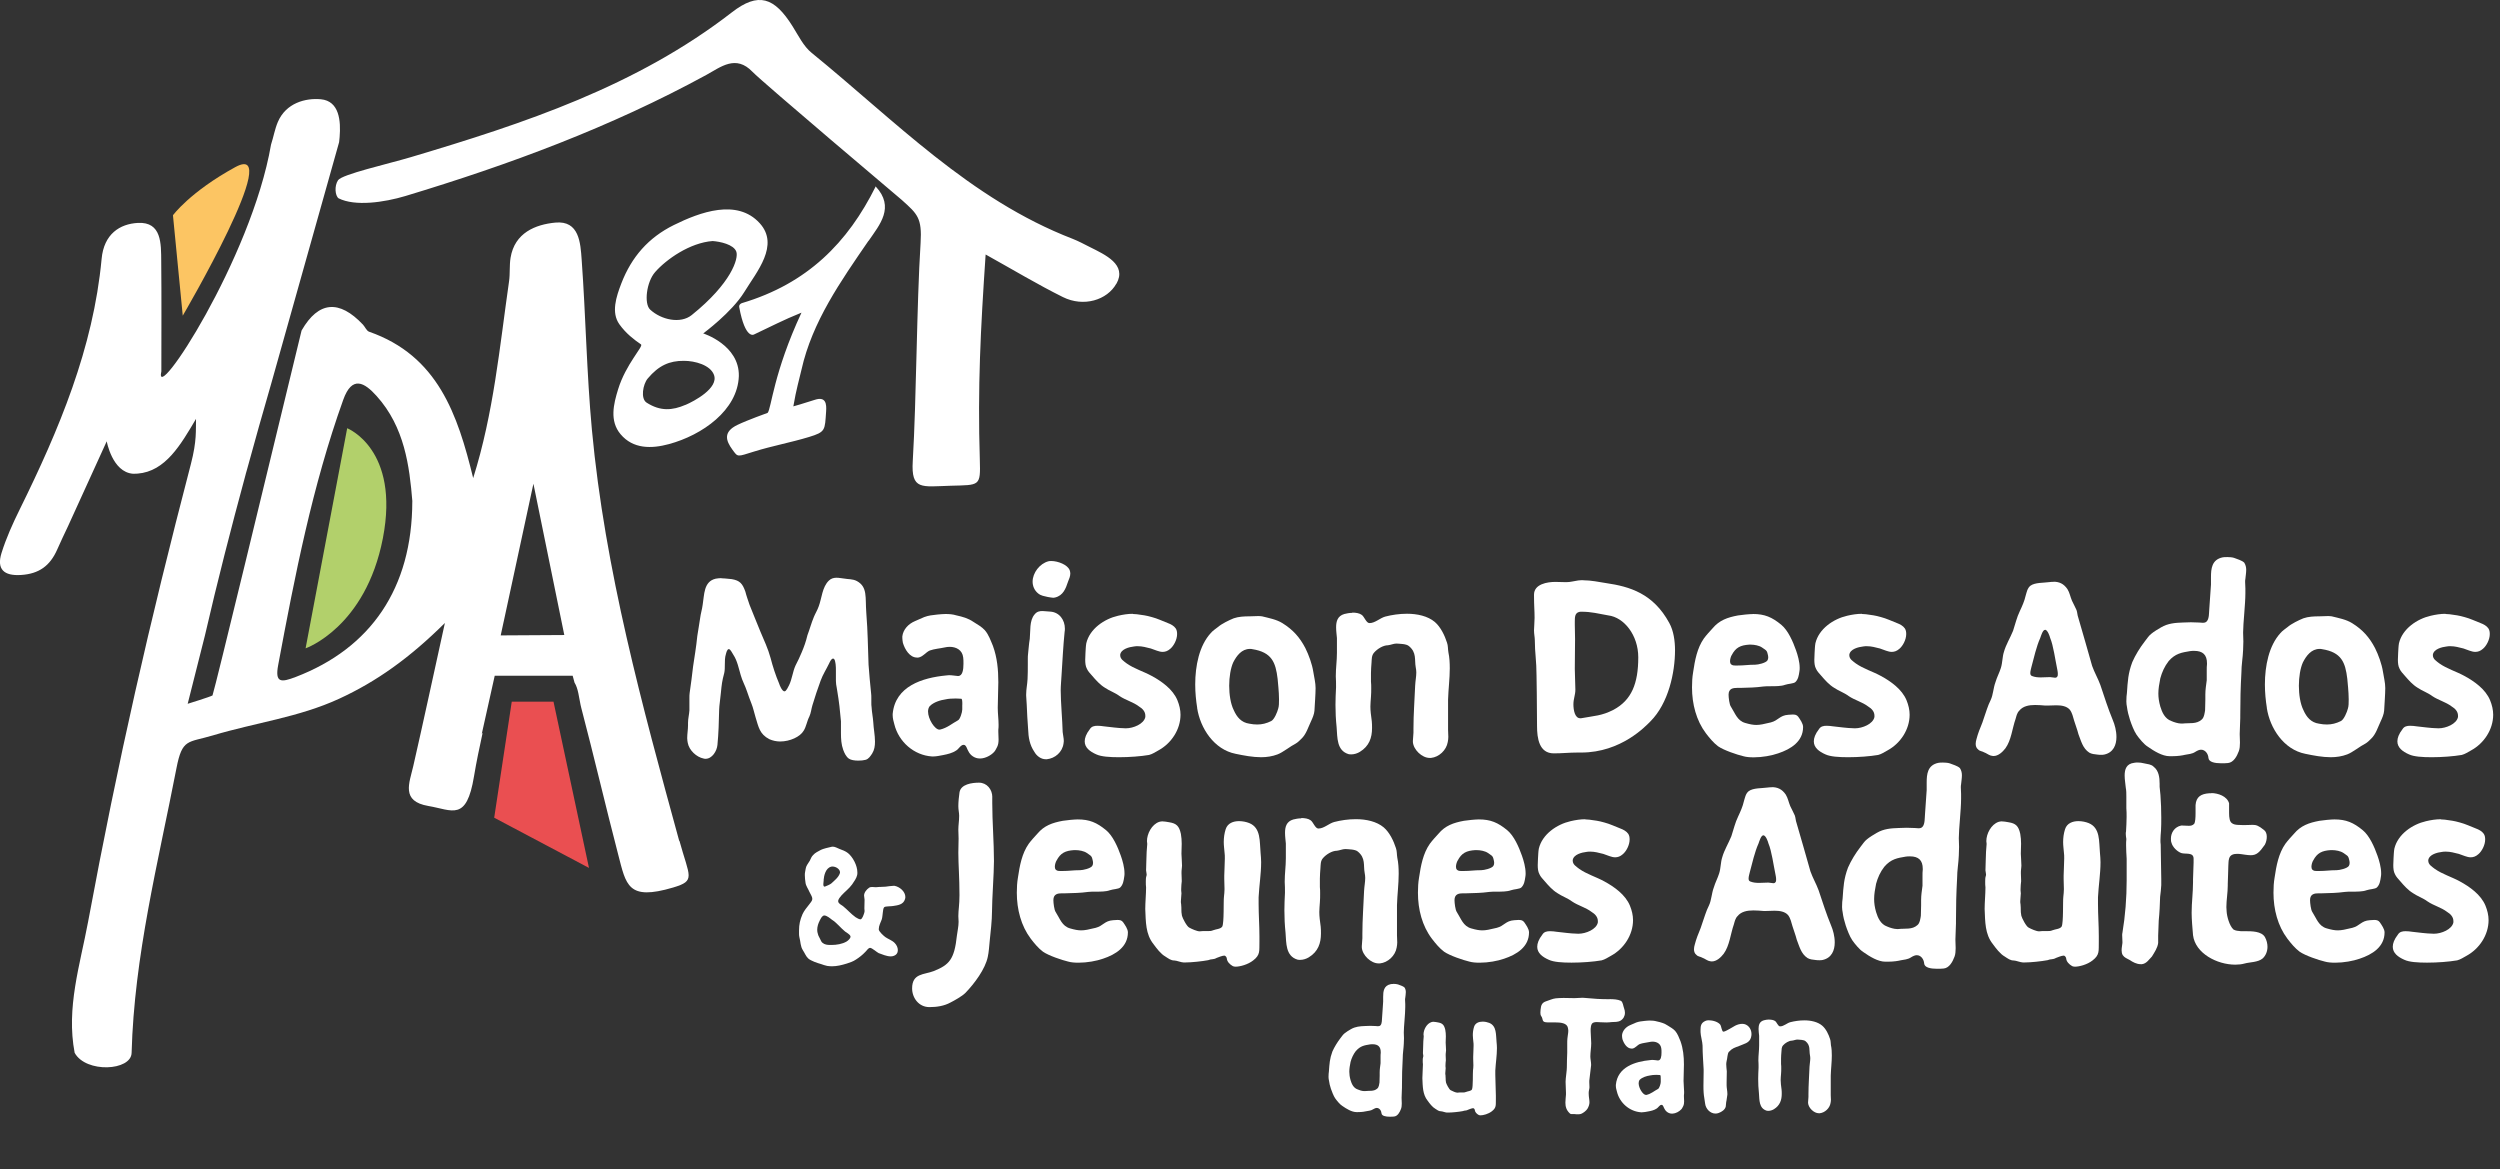 <svg xmlns="http://www.w3.org/2000/svg" id="Calque_2" viewBox="0 0 395.89 185.13"><rect x="0" y="0" width="395.89" height="185.13" fill="#333333" stroke="none"/><defs><style>.cls-1{fill:#fcc563;}.cls-2{fill:#ea4f51;}.cls-3{fill:#fff;}.cls-4{fill:#b2d06b;}</style></defs><g id="affiche"><g id="logo"><path class="cls-3" d="M137.54,38.12c-4.4,6.41-8.92,12.82-10.62,20.42-.36,1.59-.82,3.04-1.29,5.81,0,0,1.78-.5,3.38-1.03,1.8-.6,1.89.69,1.81,1.82-.21,2.99-.05,3.25-2.71,4.06-2.86.87-5.82,1.41-8.68,2.3-2.74.85-2.55.93-3.44-.28-1.06-1.45-1.51-2.83.8-3.94,1.53-.74,4.77-1.9,4.77-1.9.58-.64.92-6.35,5.36-15.87-3.01,1.22-4.5,2.04-7.52,3.46,0,0-1.38.88-2.34-4.33-.09-.48.43-.64.43-.64,10.38-3.09,16.77-9.59,21.18-18.47,3.07,3.29.63,6.06-1.12,8.61M138.62,29.46s.03.03.04.05c0-.01.01-.03.02-.04h-.07ZM111.36,52.8s5.74,1.81,5.64,6.75c-.18,5.41-5.79,9.35-11.08,10.78-2.74.74-5.66.8-7.65-1.57-1.77-2.1-1.11-4.78-.39-7.11,1.23-4,4.05-6.81,3.63-7.11-1.1-.75-2.39-1.73-3.43-3.19-1.32-1.86-.51-4.34.32-6.49,1.61-4.17,4.28-7.23,8.3-9.22,4.13-2.04,10.02-4.23,13.6-.3,3.18,3.49-.47,7.69-2.44,10.91-1.98,3.22-6.49,6.54-6.49,6.54M103.74,43.09c-1.37,1.56-1.78,5-.79,5.93,1.76,1.64,4.82,2.3,6.59.87,6.28-5.05,7.45-8.97,7.06-10.04-.42-1.15-2.59-1.6-3.76-1.68-3.58.27-7.32,2.88-9.11,4.93M108.55,64.12c1.34-.57,5.3-2.66,4.51-4.76-.58-1.56-3.01-2.22-4.75-2.22-2.29-.02-4,.73-5.74,2.8-.76.91-1.17,3.2-.16,3.83,2.17,1.38,4.04,1.24,6.14.34M176.8,44.92c1.69-3.02-1.76-4.57-4.24-5.81-.89-.45-1.78-.93-2.7-1.29-16.29-6.29-28.18-18.76-41.33-29.45-1.3-1.05-2.1-2.75-3.03-4.22-2.89-4.6-5.4-5.45-9.6-2.2-15.14,11.73-32.86,17.58-50.85,22.94-3.64,1.08-10.91,2.72-11.52,3.65-.61.92-.46,2.45.08,2.86,2.61,1.32,7.22.65,10.59-.36,16.44-4.96,32.51-10.91,47.64-19.17,2.32-1.27,4.68-3.26,7.33-.49,1.57,1.64,23.63,20.28,23.63,20.28.03.03.07.06.1.09h.01s0,.01,0,.01c2.34,2.11,3.12,2.75,2.87,6.71-.63,9.98-.65,24.57-1.24,34.55-.28,4.65,1.39,4.03,6,3.9,4.61-.13,4.75.13,4.62-4.1-.36-11.46.12-20.7.92-32.52,4.44,2.47,8.26,4.77,12.23,6.74,3.29,1.64,7.02.48,8.47-2.12M107.56,133.17c-5.87-21.44-11.76-42.89-13.83-65.12-.83-8.95-.97-17.96-1.62-26.93-.19-2.64-.37-6.23-4.17-5.87-3.13.3-6.44,1.6-7.09,5.57-.2,1.23-.06,2.51-.24,3.74-1.49,10.39-2.44,20.88-5.68,31.15-2.46-10.09-5.6-19.38-16.48-23.18-.4-.14-.63-.75-.97-1.12-3.77-4-7.04-3.71-9.7.89-.01.02-.02.04-.03.06-5.57,22.98-13.56,56.1-14.1,57.77-.43.24-3.93,1.32-3.93,1.32l2.73-10.81c1.96-8.51,4.13-16.97,6.42-25.4l.06-.24.19-.66c1.24-4.54,2.52-9.08,3.83-13.6l10.75-38.23c.03-.27.06-.53.08-.8.21-2.53-.03-5.71-2.96-5.99-2.44-.23-5.54.59-6.82,3.59-.49,1.14-.69,2.4-1.08,3.58-3.12,18.12-18.65,41.64-17.37,35.92,0-6,.04-11.72-.02-17.44-.03-2.75.1-6.27-3.69-6.07-2.86.15-5.39,1.75-5.75,5.7-1.32,14.16-6.75,27.06-12.97,39.67-1.1,2.23-2.14,4.53-2.88,6.9-.8,2.57.37,3.66,3.1,3.48,2.83-.18,4.58-1.44,5.72-4.03.54-1.23,1.12-2.45,1.7-3.67,0,0,0,0,0,0l6.14-13.47s.87,4.89,4.16,5.14c.04,0,.07,0,.11,0,.02,0,.04,0,.06,0,.18,0,.36,0,.54-.02,0,0,.01,0,.02,0,4.42-.35,6.84-4.59,9.25-8.67-.05,1.79.15,3.45-.81,7.14-6.63,25.43-11.48,46.69-16.28,72.49-1.27,6.82-3.49,13.63-2.13,20.76,1.78,3.25,8.97,2.86,9.02,0,.41-15.33,4.2-30.13,7.1-45.06.92-4.75,1.8-4.02,5.75-5.2,6.82-2.04,13.59-2.86,19.99-5.8,5.95-2.73,11.18-6.47,16.77-12.01-1.89,8.57-3.4,15.63-5.01,22.67-.62,2.7-1.98,5.56,2.39,6.31,3.83.65,6.04,2.51,7.23-4.7.38-2.3.87-4.6,1.37-6.91l-.14.19,2.05-9.21h12.34l.3,1.1c.58.92.7,2.35.95,3.51h0c.03.15.06.29.1.43,2.03,7.73,3.84,15.51,5.85,23.24,1.27,4.88,1.5,7.4,8.72,5.26,3.63-1.08,2.56-1.66.99-7.4M65.29,79.4c-.02,13.76-6.58,23.25-18.46,27.8-2.33.89-3.31.96-2.78-1.88,2.65-14.19,5.41-28.35,10.3-42,1.41-3.94,3.38-2.73,5.28-.62,4.45,4.93,5.21,11.13,5.67,16.7M79.29,100.62l.46-2.14s.02-.08.03-.12l4.69-21.76,4.89,23.96-10.07.06Z"></path><path class="cls-1" d="M27.39,34.1l1.55,15.89s16.35-27.93,8.31-23.52c-7.19,3.94-9.87,7.63-9.87,7.63"></path><polygon class="cls-2" points="78.26 129.49 81.04 111.11 87.65 111.11 93.27 137.44 78.26 129.49"></polygon><path class="cls-4" d="M48.39,102.68l6.59-34.87s8.39,3.3,5.65,17.43c-2.74,14.13-12.24,17.43-12.24,17.43"></path><path class="cls-3" d="M114.26,91.58c.54,0,1.08.09,1.62.13,1.3.22,1.7.72,2.15,1.97.18.72.45,1.44.67,2.11.58,1.39,1.12,2.83,1.71,4.22.58,1.39,1.21,2.69,1.61,4.17.36,1.39.81,2.78,1.35,4.04.09.31.49,1.26.85,1.26.31,0,.58-.72.72-.94.49-.99.58-2.15,1.03-3.14.4-.76.67-1.35.99-2.11.36-.85.67-1.7.9-2.69.36-.94.63-1.97,1.03-2.92.22-.54.54-1.03.76-1.66.49-1.3.54-3.05,1.61-4.08.36-.36.81-.45,1.21-.45s.81.09,1.21.13c.67.13,1.35.04,2.02.4,1.71.94,1.3,2.56,1.48,4.98.27,3.5.22,4.76.36,8.25.04.76.31,3.72.4,4.49.04.27.04.54.04.81v.76c0,.22,0,.45.04.67.04.81.22,1.62.27,2.42.04.94.27,2.02.27,3.05,0,.67-.09,1.3-.45,1.88-.27.4-.54.85-1.03.99-.31.09-.72.13-1.17.13-.58,0-1.17-.09-1.48-.31-.45-.31-.72-.9-.9-1.39-.31-.85-.36-1.75-.36-2.65v-1.88c-.13-1.57-.31-3.19-.58-4.76-.04-.36-.13-.72-.18-1.08s-.04-.72-.04-1.08v-1.08c0-.31,0-.67-.04-.99-.04-.22-.09-.94-.4-.94s-.54.58-.63.76c-.45.94-.99,1.75-1.35,2.74-.63,1.75-.76,2.15-1.3,3.9-.18.58-.22,1.21-.49,1.79-.36.67-.49,1.62-.9,2.24-.54.94-2.15,1.7-3.72,1.7-.58,0-1.17-.13-1.7-.36-1.57-.81-1.71-1.93-2.2-3.5-.22-.72-.36-1.44-.63-2.11-.45-1.12-.31-.85-.72-1.97-.27-.85-.76-1.7-.99-2.56-.31-1.03-.54-2.29-1.17-3.23-.13-.18-.45-.9-.72-.9s-.4.58-.45.76c-.18.54-.18,1.17-.18,1.75,0,.4,0,.85-.09,1.26-.36,1.35-.4,1.79-.54,3.19-.04.63-.27,2.06-.27,2.65-.04,1.88-.09,3.72-.27,5.56-.09.99-.85,2.2-1.88,2.2-.09,0-.22,0-.31-.04-1.12-.22-2.29-1.3-2.51-2.47-.04-.22-.09-.49-.09-.76,0-.67.13-1.35.13-2.02v-.4c0-.67.18-1.3.22-1.97v-1.97c0-.27,0-.54.04-.81.22-1.52.36-2.6.54-4.17.22-1.53.49-3.01.67-4.84.18-1.21.27-1.57.45-2.83.09-.72.31-1.39.4-2.11.27-1.57.13-3.68,2.06-4.13.27-.04.58-.09.9-.09Z"></path><path class="cls-3" d="M158.09,115.89c0,.4.04.81.04,1.21s-.04.81-.22,1.17c-.18.31-.27.58-.49.81-.49.54-1.35.99-2.11,1.03h-.18c-.76,0-1.48-.49-1.79-1.17-.18-.22-.31-.99-.72-.99h-.04c-.45,0-.81.72-1.17.9-.58.4-1.35.58-2.06.72-.49.09-1.08.22-1.57.22h-.18c-2.87-.18-5.29-2.33-5.97-5.07-.13-.49-.27-.94-.27-1.48v-.18c.4-4.4,4.71-5.74,8.48-6.1.13,0,.31-.04.45-.04.45,0,.9.09,1.39.13h.04c.72,0,.85-1.03.85-1.93,0-.4,0-.76-.04-.99-.13-1.21-1.12-1.7-2.15-1.7-.27,0-.54.04-.76.09-.81.18-1.62.22-2.38.49-.63.27-1.12,1.03-1.84,1.12h-.18c-1.17,0-1.93-1.3-2.24-2.33-.04-.27-.09-.49-.09-.76v-.27c.13-1.08.94-1.97,2.02-2.42.4-.18.99-.45,1.44-.63.72-.27,1.26-.31,2.06-.4.45-.04.9-.09,1.3-.09.58,0,1.17.04,1.75.22.99.22,1.84.45,2.69,1.03.58.36,1.35.81,1.79,1.3.63.72.94,1.66,1.3,2.51.67,1.84.85,3.77.85,5.74,0,1.35-.09,2.74-.09,4.04,0,.94.13,1.79.13,2.69,0,.27,0,.54-.04.81v.31ZM152.39,111.59c0-.45,0-.94-.18-.94-.22,0-.54-.04-.85-.04-.58,0-1.21.04-1.57.13-.9.13-1.93.45-2.56,1.08-.18.22-.27.54-.27.85,0,1.21,1.08,2.87,1.79,2.87h.09c1.17-.27,1.88-.94,2.87-1.48.31-.13.67-1.26.67-1.7v-.76Z"></path><path class="cls-3" d="M168.63,99.56c0,.18,0,.31-.04.49-.13,1.21-.18,2.15-.27,3.36-.04,1.12-.18,2.42-.22,3.54-.04.81-.13,1.62-.13,2.38,0,1.84.27,4.8.31,6.59.04.49.18.94.18,1.44,0,.13-.04.22-.04.36-.18,1.39-1.35,2.38-2.65,2.51h-.18c-.76,0-1.44-.54-1.79-1.17-.76-1.12-.94-2.29-.99-3.59-.09-.9-.18-2.96-.22-3.86,0-.49-.09-.94-.09-1.44v-.22c0-.81.18-1.57.22-2.42.04-.67.04-1.62.04-2.29v-.85c0-.31,0-.58.04-.85.09-.76.13-1.57.27-2.38.13-1.21-.09-2.87.76-3.86.36-.45.76-.54,1.26-.54.4,0,.81.09,1.21.09,1.48.09,2.33,1.35,2.33,2.69ZM166.48,88.84c1.03,0,2.6.58,2.92,1.48.04.13.09.31.09.49,0,.45-.18.85-.36,1.3-.36,1.08-.76,2.2-2.06,2.51-.09,0-.18.04-.27.04-.27,0-.58-.09-.9-.13-.54-.13-1.03-.18-1.48-.54-.63-.49-.9-1.21-.9-1.88,0-1.39,1.12-2.87,2.51-3.23.13-.04.27-.04.45-.04Z"></path><path class="cls-3" d="M179.4,97.23c.22,0,.45.04.63.04.94.13,1.44.18,2.38.45.85.22,1.71.63,2.51.94.49.18.99.45,1.26.85.18.27.22.58.22.9,0,.9-.54,1.88-1.08,2.33-.4.36-.81.49-1.21.49-.58,0-1.17-.31-1.88-.54-.72-.18-1.35-.36-2.06-.36-.18,0-.4,0-.58.04-.76.09-2.06.4-2.2,1.3v.09c0,.63.58.94,1.03,1.3,1.21.85,2.65,1.26,3.95,1.97,1.57.85,3.36,2.11,4.08,3.86.31.76.49,1.53.49,2.29,0,2.33-1.44,4.53-3.5,5.65-.49.27-.94.58-1.48.72-1.3.22-3.1.36-4.76.36-1.48,0-2.83-.09-3.59-.45-1.03-.45-1.84-1.08-1.84-2.06,0-.54.22-1.17.81-1.93.27-.45.72-.54,1.21-.54.36,0,.72.04,1.03.09,1.35.13,1.93.27,3.41.31h.09c1.12,0,2.83-.67,3.05-1.79v-.22c0-.63-.45-1.12-.99-1.44-.94-.72-2.11-.99-3.1-1.66-.72-.54-1.57-.81-2.29-1.3-.81-.49-1.44-1.21-2.06-1.93-.31-.36-.63-.67-.81-1.08-.22-.4-.27-.9-.27-1.44,0-.4.04-.76.04-1.08.04-.54.04-1.03.13-1.53.54-2.29,2.87-3.86,5.02-4.35.76-.18,1.57-.31,2.33-.31Z"></path><path class="cls-3" d="M189.58,112.08c-.18-1.12-.31-2.38-.31-3.68,0-2.96.63-6.15,2.47-8.16.31-.36.72-.63,1.12-.94.63-.54,1.75-1.08,2.51-1.39.76-.27,1.7-.31,2.51-.31.45,0,.85-.04,1.3-.04.22,0,.45,0,.67.04,1.08.27,2.29.49,3.23,1.08,1.66,1.03,2.74,2.24,3.63,3.95.54,1.08,1.08,2.56,1.26,3.77.13.85.36,1.7.36,2.56,0,.9-.13,2.69-.18,3.59-.04.54-.31,1.17-.54,1.66-.45.94-.76,2.06-1.53,2.78-.27.27-.58.58-.9.76-.81.4-2.02,1.39-2.87,1.71-.81.31-1.71.45-2.6.45-1.35,0-2.74-.27-4.04-.54-3.41-.67-5.61-4.04-6.1-7.27ZM199.09,114.73c.76,0,1.48-.18,2.2-.54.49-.22.99-1.44,1.12-1.97.13-.4.13-.9.13-1.48,0-1.21-.18-2.65-.22-3.23-.31-2.65-.94-4.22-3.99-4.71-.13-.04-.27-.04-.4-.04-1.3,0-2.11,1.08-2.65,2.15-.4.9-.63,2.29-.63,3.68s.22,2.87.72,3.86c.49,1.12,1.21,1.97,2.47,2.15.45.09.85.13,1.26.13Z"></path><path class="cls-3" d="M214.16,97.01c.54,0,1.12.09,1.48.36.4.27.72,1.3,1.21,1.3h.04c.85,0,1.66-.81,2.47-1.03,1.03-.27,2.24-.45,3.45-.45,1.62,0,3.28.36,4.4,1.3.94.81,1.57,2.15,1.93,3.27.18.49.13.99.22,1.52.18.85.22,1.71.22,2.56,0,1.62-.22,3.27-.27,4.94v4.8c0,.36.04.76.04,1.12,0,.27-.04.54-.09.81-.22,1.3-1.39,2.38-2.65,2.51h-.22c-1.21,0-2.56-1.3-2.65-2.51v-.22c0-.4.09-.85.09-1.26v-.67c0-2.29.18-4.53.27-6.82.04-.76.18-1.39.18-2.06,0-.27-.04-.54-.09-.81-.22-1.17.18-2.33-1.08-3.36-.4-.36-1.44-.36-1.97-.4-.45,0-.9.22-1.35.27-.76,0-1.7.58-2.2,1.17-.4.45-.36,1.03-.4,1.57-.04.58-.09,1.12-.09,1.66v1.35c.04.36.04.67.04,1.03,0,.45,0,.94-.04,1.39-.04.63-.09,1.08-.09,1.53,0,.72.09,1.35.22,2.33.04.36.04.72.04,1.08,0,1.53-.45,2.87-1.93,3.77-.36.22-.85.4-1.35.4-.13,0-.31,0-.45-.04-1.88-.58-1.75-2.6-1.88-4.26-.13-1.26-.18-2.38-.18-3.54,0-.9.04-1.79.09-2.78,0-.49,0-1.26-.04-1.75,0-1.35.18-2.42.18-3.72v-2.33c-.04-.49-.13-1.12-.13-1.7,0-.94.22-1.79,1.3-2.11.36-.09.81-.18,1.26-.18Z"></path><path class="cls-3" d="M250.72,91.89c1.21,0,2.51.27,3.63.45,3.68.54,7.45,1.61,10,6.33.67,1.21.9,2.83.9,4.31,0,3.5-1.03,8.39-3.9,11.26-.72.72-4.62,4.93-10.95,4.93h-.58c-1.35,0-2.38.13-3.77.13-2.33,0-2.65-2.42-2.65-4.31,0-1.7-.04-3.5-.04-5.2,0-.67-.04-1.79-.04-2.83,0-2.24-.27-3.63-.27-5.52,0-.54-.13-1.03-.13-1.62,0-.4.09-1.35.09-1.97,0-1.35-.09-1.75-.09-3.68,0-1.7,2.15-2.02,3.36-2.02.58,0,1.17.04,1.75.04.67,0,1.21-.18,1.88-.27.27-.04.54-.04.81-.04ZM249.38,98.4v.54c0,.81.04,1.75.04,2.24,0,1.62-.04,3.19-.04,4.76,0,.94.09,2.33.09,3.27,0,.85-.31,1.44-.31,2.33s.22,2.2,1.08,2.2h.13c2.15-.4,3.23-.36,5.16-1.35,2.83-1.53,3.9-4.13,3.9-8.3,0-3.5-2.24-6.33-4.76-6.64-1.53-.27-2.65-.58-4.22-.58-.13,0-.27,0-.4.04-.63.18-.67.76-.67,1.48Z"></path><path class="cls-3" d="M277.59,97.23c1.84,0,3.01.49,4.49,1.71,1.08.9,1.84,2.65,2.33,4.04.27.76.58,1.84.58,2.78,0,.18,0,.36-.04.54-.09.63-.18,1.26-.63,1.7-.27.27-1.17.27-1.66.45-.58.22-1.48.22-2.29.22-.4,0-.81,0-1.12.04-1.35.18-2.24.18-3.59.22h-.54c-.67,0-1.39.09-1.39,1.08,0,.45.13,1.57.36,1.88.67,1.03.99,2.24,2.29,2.6.76.22,1.26.31,1.75.31.58,0,1.17-.13,2.29-.4,1.21-.31,1.39-1.12,2.78-1.21.22,0,.45-.04.67-.04.36,0,.67.04.9.36.31.45.76,1.08.76,1.62,0,2.29-1.93,3.5-3.95,4.17-1.03.36-2.51.63-3.86.63-.63,0-1.17-.04-1.66-.18-.94-.22-3.1-.94-3.99-1.57-.72-.54-1.35-1.3-1.93-2.06-1.52-2.02-2.2-4.62-2.2-7.27,0-.81.04-1.61.18-2.42.27-1.84.63-3.81,1.71-5.34.4-.54.9-1.08,1.35-1.57,1.08-1.3,2.38-1.75,4.04-2.06.49-.09,1.88-.22,2.38-.22ZM274.23,103.73c-.13.22-.27.63-.27.99,0,.18.04.36.18.49.22.18.45.18.67.18h.27c1.21,0,1.71-.13,2.87-.13.45,0,1.66-.27,1.93-.67.09-.13.13-.31.13-.49s-.04-.36-.09-.54c-.13-.63-.36-.63-.9-1.03-.45-.31-1.21-.45-1.79-.45h-.22c-1.39.09-2.15.45-2.78,1.66Z"></path><path class="cls-3" d="M294.86,97.23c.22,0,.45.04.63.04.94.13,1.44.18,2.38.45.85.22,1.71.63,2.51.94.49.18.99.45,1.26.85.18.27.22.58.22.9,0,.9-.54,1.88-1.08,2.33-.4.36-.81.49-1.21.49-.58,0-1.17-.31-1.88-.54-.72-.18-1.35-.36-2.06-.36-.18,0-.4,0-.58.04-.76.09-2.06.4-2.2,1.3v.09c0,.63.58.94,1.03,1.3,1.21.85,2.65,1.26,3.95,1.97,1.57.85,3.36,2.11,4.08,3.86.31.76.49,1.53.49,2.29,0,2.33-1.44,4.53-3.5,5.65-.49.27-.94.58-1.48.72-1.3.22-3.1.36-4.76.36-1.48,0-2.83-.09-3.59-.45-1.03-.45-1.84-1.08-1.84-2.06,0-.54.22-1.17.81-1.93.27-.45.72-.54,1.21-.54.36,0,.72.04,1.03.09,1.35.13,1.93.27,3.41.31h.09c1.12,0,2.83-.67,3.05-1.79v-.22c0-.63-.45-1.12-.99-1.44-.94-.72-2.11-.99-3.1-1.66-.72-.54-1.57-.81-2.29-1.3-.81-.49-1.44-1.21-2.06-1.93-.31-.36-.63-.67-.81-1.08-.22-.4-.27-.9-.27-1.44,0-.4.04-.76.04-1.08.04-.54.04-1.03.13-1.53.54-2.29,2.87-3.86,5.02-4.35.76-.18,1.57-.31,2.33-.31Z"></path><path class="cls-3" d="M325.19,92.12c.9,0,1.61.31,2.2,1.17.36.58.45,1.21.72,1.84.22.49.49.94.72,1.48.13.36.13.81.27,1.17.76,2.56,1.48,5.16,2.2,7.67.36,1.03.94,2.02,1.3,3.01.63,1.88,1.21,3.72,1.97,5.56.31.72.58,1.7.58,2.69,0,1.26-.49,2.47-1.93,2.78-.18.04-.31.04-.49.04-.22,0-.4,0-.63-.04-.4-.04-.9-.09-1.26-.31-1.03-.67-1.3-1.88-1.71-2.92-.18-.72-.45-1.39-.67-2.11-.18-.58-.31-1.3-.72-1.79-.49-.54-1.3-.67-2.11-.67-.49,0-.99.04-1.39.04h-.36c-.49-.04-1.03-.09-1.61-.09-.99,0-1.93.18-2.51.9-.36.36-.45.85-.58,1.3-.54,1.53-.67,3.36-1.62,4.67-.45.58-1.12,1.21-1.88,1.21-.13,0-.31-.04-.49-.09-.36-.13-.63-.36-.99-.49-.27-.18-.72-.18-.94-.45-.31-.22-.4-.58-.4-.9,0-.49.22-.99.31-1.39.27-.9.72-1.75.99-2.69.36-.99.58-1.88,1.08-2.87.4-.85.4-1.88.76-2.83.22-.76.63-1.52.85-2.24.27-.85.22-1.75.49-2.56.31-1.12.99-2.2,1.44-3.32.36-1.08.58-2.11,1.08-3.14.36-.76.72-1.57.9-2.38.18-.58.27-1.21.76-1.61.72-.54,2.11-.45,3.01-.58.22-.04.45-.04.67-.04ZM323.84,99.74c-.36,0-.63.94-.76,1.3-.58,1.26-1.03,3.23-1.39,4.58-.04.22-.18.63-.18.94,0,.22.04.4.27.49.45.18.9.22,1.39.22.4,0,.85-.04,1.26-.04h.27c.22,0,.49.09.72.09.18,0,.27-.04.36-.18.09-.09.09-.27.09-.45,0-.31-.09-.67-.13-.9-.27-1.26-.58-3.59-1.08-4.76-.09-.36-.4-1.21-.76-1.3h-.04Z"></path><path class="cls-3" d="M352.6,88.21c.4,0,.9.04,1.17.13.45.18,1.26.4,1.62.76.22.36.31.72.31,1.12,0,.49-.09.99-.13,1.44-.04.18-.04.31-.04.49,0,.36.04.72.04,1.03v.76c0,1.79-.36,4.76-.36,6.24,0,.49.04.94.04,1.39s-.04.9-.04,1.35c-.04,1.17-.27,2.38-.27,3.59-.13,2.38-.18,4.35-.18,6.73v.45c0,.85-.09,1.7-.09,2.56,0,.4.04.85.04,1.35s-.04.99-.18,1.35c-.31.85-.85,1.79-1.71,1.88-.31.04-.72.04-1.08.04-.99,0-1.97-.18-2.02-.85-.04-.63-.49-1.3-1.17-1.3-.27,0-.58.13-.94.36-.45.31-1.12.36-1.61.45-.36.09-1.08.22-2.06.22h-.36c-1.17,0-2.47-.81-3.5-1.53-.58-.36-1.35-1.3-1.75-1.88-.4-.58-.81-1.66-1.03-2.33-.22-.67-.4-1.39-.49-2.11-.04-.18-.09-.49-.09-.81,0-.54.04-1.12.09-1.35.13-1.88.18-3.1.85-4.89.49-1.12,1.21-2.29,1.97-3.27.36-.45.63-.9,1.03-1.21.36-.31,1.17-.81,1.57-1.03,1.08-.63,2.2-.72,3.41-.76.45,0,.9-.04,1.3-.04s.81.04,1.3.04c.18,0,.4.04.58.04.27,0,.49-.04.67-.27.36-.45.31-1.35.36-1.88.09-.85.18-3.05.27-3.9v-1.17c0-1.35.13-2.78,1.84-3.14.18-.04.4-.04.63-.04ZM343.4,104.72c-.63.81-1.03,1.71-1.3,2.69-.18.9-.31,1.66-.31,2.42,0,.63.09,1.3.31,2.06.27.9.72,1.93,1.75,2.29.4.18,1.08.4,1.57.4h.18c1.17-.13,2.2.13,3.05-.63.4-.31.49-1.17.54-1.48,0-.58.04-1.12.04-1.66v-.85c0-.76.13-1.53.22-2.24v-1.61c0-.31,0-.63.04-.94v-.13c0-1.35-.67-1.97-2.02-1.97-.22,0-.45,0-.67.04-1.3.22-2.33.36-3.41,1.61Z"></path><path class="cls-3" d="M358.97,112.08c-.18-1.12-.31-2.38-.31-3.68,0-2.96.63-6.15,2.47-8.16.31-.36.72-.63,1.12-.94.63-.54,1.75-1.08,2.51-1.39.76-.27,1.7-.31,2.51-.31.45,0,.85-.04,1.3-.04.22,0,.45,0,.67.04,1.08.27,2.29.49,3.23,1.08,1.66,1.03,2.74,2.24,3.63,3.95.54,1.08,1.08,2.56,1.26,3.77.13.85.36,1.7.36,2.56,0,.9-.13,2.69-.18,3.59-.04.54-.31,1.17-.54,1.66-.45.94-.76,2.06-1.53,2.78-.27.27-.58.58-.9.76-.81.4-2.02,1.39-2.87,1.71-.81.31-1.71.45-2.6.45-1.35,0-2.74-.27-4.04-.54-3.41-.67-5.61-4.04-6.1-7.27ZM368.48,114.73c.76,0,1.48-.18,2.2-.54.49-.22.99-1.44,1.12-1.97.13-.4.13-.9.13-1.48,0-1.21-.18-2.65-.22-3.23-.31-2.65-.94-4.22-3.99-4.71-.13-.04-.27-.04-.4-.04-1.3,0-2.11,1.08-2.65,2.15-.4.9-.63,2.29-.63,3.68s.22,2.87.72,3.86c.49,1.12,1.21,1.97,2.47,2.15.45.09.85.13,1.26.13Z"></path><path class="cls-3" d="M387.27,97.23c.22,0,.45.04.63.04.94.13,1.44.18,2.38.45.85.22,1.71.63,2.51.94.49.18.99.45,1.26.85.18.27.22.58.22.9,0,.9-.54,1.88-1.08,2.33-.4.36-.81.49-1.21.49-.58,0-1.17-.31-1.88-.54-.72-.18-1.35-.36-2.06-.36-.18,0-.4,0-.58.04-.76.09-2.06.4-2.2,1.3v.09c0,.63.58.94,1.03,1.3,1.21.85,2.65,1.26,3.95,1.97,1.57.85,3.36,2.11,4.08,3.86.31.76.49,1.53.49,2.29,0,2.33-1.44,4.53-3.5,5.65-.49.27-.94.58-1.48.72-1.3.22-3.1.36-4.76.36-1.48,0-2.83-.09-3.59-.45-1.03-.45-1.84-1.08-1.84-2.06,0-.54.22-1.17.81-1.93.27-.45.72-.54,1.21-.54.36,0,.72.04,1.03.09,1.35.13,1.93.27,3.41.31h.09c1.12,0,2.83-.67,3.05-1.79v-.22c0-.63-.45-1.12-.99-1.44-.94-.72-2.11-.99-3.1-1.66-.72-.54-1.57-.81-2.29-1.3-.81-.49-1.44-1.21-2.06-1.93-.31-.36-.63-.67-.81-1.08-.22-.4-.27-.9-.27-1.44,0-.4.04-.76.04-1.08.04-.54.04-1.03.13-1.53.54-2.29,2.87-3.86,5.02-4.35.76-.18,1.57-.31,2.33-.31Z"></path><path class="cls-3" d="M131.85,134.07c.39,0,.72.22,1.08.36.47.17.97.36,1.35.66.77.63,1.49,1.96,1.49,3.06,0,.14,0,.28-.03.41-.11.52-.5,1.05-.8,1.49-.47.66-1.16,1.16-1.71,1.77-.19.22-.5.58-.5.88v.03c.03.36.47.55.75.75.69.55,1.3,1.27,2.01,1.77.17.08.5.33.75.33h.06c.28-.11.47-.75.55-.99.03-.11.06-.22.06-.33,0-.14-.03-.28-.03-.41,0-.47.03-.94.03-1.38,0-.22-.08-.44-.08-.66,0-.47.41-.97.77-1.21.14-.11.3-.14.5-.14.17,0,.33.03.5.03h.19c.47-.06.97-.03,1.46-.08.25-.03.94-.14,1.3-.14h.08c.8.14,1.74.88,1.74,1.79,0,.11-.03.22-.06.33-.25.86-1.13.97-1.88,1.08-.25.06-1.19.03-1.38.17-.22.19-.19.58-.25.86-.06.39-.06.75-.17,1.1-.17.44-.47,1.02-.47,1.52v.06c0,.33.83,1.08,1.08,1.24.44.3,1.05.5,1.44.91.3.3.5.72.5,1.13,0,.39-.19.75-.66.91-.14.06-.3.08-.47.08-.64,0-1.38-.33-1.91-.52-.25-.11-1.05-.83-1.35-.83h-.03c-.33.06-.52.47-.75.66-.41.44-.94.86-1.46,1.19-.44.3-.94.47-1.44.63-.8.25-1.57.44-2.4.44-.22,0-.47-.03-.72-.06-.33-.06-.66-.19-.99-.3-.52-.14-1.6-.5-2.01-.88-.39-.36-.55-.86-.83-1.27-.44-.69-.36-1.32-.58-2.13-.05-.19-.05-.39-.05-.61v-.41c0-.97.17-1.71.55-2.59.25-.55.69-1.08,1.08-1.57.17-.25.44-.5.47-.8v-.06c0-.39-.3-.75-.44-1.08-.19-.47-.58-.99-.63-1.46-.06-.41-.11-.8-.11-1.19,0-.19,0-.39.05-.58.06-.28.08-.55.19-.83.14-.33.39-.61.55-.91.14-.3.28-.66.52-.88.33-.39.8-.58,1.24-.83.33-.17,1.24-.39,1.63-.47.08-.03.14-.03.22-.03ZM129.8,145.8c-.22.41-.39.94-.39,1.44,0,.22.03.44.11.66.05.28.22.5.33.75.14.25.19.5.41.66.33.28.77.33,1.19.33h.22c.8,0,1.71-.14,2.4-.55.22-.14.61-.47.61-.75v-.06c-.08-.33-.63-.58-.86-.77-.75-.61-1.3-1.38-2.1-1.88-.28-.22-.8-.66-1.19-.66-.08,0-.14.03-.19.06-.25.14-.41.52-.55.77ZM130.44,139.4c0,.11-.06.36-.06.61,0,.19.03.39.19.39h.05c.19-.06.88-.36,1.02-.5.44-.41,1.16-.97,1.35-1.6.03-.06.03-.11.03-.17,0-.47-.61-.91-1.19-.91-.08,0-.14,0-.22.03-.86.22-1.13,1.38-1.19,2.15Z"></path><path class="cls-3" d="M157.13,126.22v.94c0,2.92.27,6.28.27,9.2,0,1.93-.31,6.06-.31,7.99,0,1.35-.22,3.32-.36,4.62-.09.85-.13,1.75-.31,2.56-.4,1.93-2.11,4.22-3.54,5.7-.54.54-1.75,1.21-2.38,1.53-.99.54-2.15.72-3.32.72-1.7,0-2.74-1.48-2.74-2.96,0-2.42,1.88-2.15,3.41-2.74,2.47-.99,3.28-1.84,3.68-5.61.09-.76.27-1.44.27-2.2,0-.31-.04-.58-.04-.9,0-.99.18-1.71.18-3.32,0-2.83-.18-4.85-.18-6.73,0-.58.04-1.62.04-2.24,0-.45-.04-.94-.04-1.39,0-.72.13-1.39.13-2.2,0-.49-.13-.94-.13-1.53,0-.67.09-1.53.18-2.15.18-1.35,2.02-1.57,3.09-1.57,1.26,0,2.11,1.08,2.11,2.29Z"></path><path class="cls-3" d="M170.67,129.76c1.84,0,3.01.49,4.49,1.71,1.08.9,1.84,2.65,2.33,4.04.27.76.58,1.84.58,2.78,0,.18,0,.36-.04.54-.09.63-.18,1.26-.63,1.7-.27.27-1.17.27-1.66.45-.58.22-1.48.22-2.29.22-.4,0-.81,0-1.12.04-1.35.18-2.24.18-3.59.22h-.54c-.67,0-1.39.09-1.39,1.08,0,.45.13,1.57.36,1.88.67,1.03.99,2.24,2.29,2.6.76.22,1.26.31,1.75.31.58,0,1.17-.13,2.29-.4,1.21-.31,1.39-1.12,2.78-1.21.22,0,.45-.04.67-.04.36,0,.67.04.9.36.31.45.76,1.08.76,1.61,0,2.29-1.93,3.5-3.95,4.17-1.03.36-2.51.63-3.86.63-.63,0-1.17-.04-1.66-.18-.94-.22-3.1-.94-3.99-1.57-.72-.54-1.35-1.3-1.93-2.06-1.52-2.02-2.2-4.62-2.2-7.27,0-.81.04-1.62.18-2.42.27-1.84.63-3.81,1.71-5.34.4-.54.9-1.08,1.35-1.57,1.08-1.3,2.38-1.75,4.04-2.06.49-.09,1.88-.22,2.38-.22ZM167.31,136.27c-.13.22-.27.63-.27.99,0,.18.04.36.18.49.22.18.45.18.67.18h.27c1.21,0,1.71-.13,2.87-.13.45,0,1.66-.27,1.93-.67.09-.13.13-.31.13-.49s-.04-.36-.09-.54c-.13-.63-.36-.63-.9-1.03-.45-.31-1.21-.45-1.79-.45h-.22c-1.39.09-2.15.45-2.78,1.66Z"></path><path class="cls-3" d="M184.13,130.08c.36,0,.76.09,1.03.13,1.12.18,1.57.58,1.84,1.84.09.49.13,1.03.13,1.57s-.04,1.08-.04,1.57c0,.4.09,1.26.09,1.88,0,.22-.04.36-.04.49-.04.27-.04.49-.04.72,0,.4.04.76.04,1.26-.04.31-.09.85-.09,1.26v.22c0,.13.04.31.04.45,0,.4-.09.81-.09,1.26,0,.13,0,.31.04.45.04.45.04.67.04.9s0,.49.09.94c.09.36.76,1.7,1.17,1.88.4.22,1.21.58,1.62.58h.04c.31-.04.58-.04.81-.04h.54c.27,0,.45,0,.76-.13.45-.18,1.17-.18,1.44-.58.31-.58.18-4.04.27-4.71.04-.4.09-.81.09-1.21,0-.54-.04-1.08-.04-1.62v-.54c0-.67.09-1.79.09-2.69,0-.36,0-.67-.04-.9-.04-.58-.13-1.12-.13-1.71,0-.67.09-1.39.31-2.06.31-.94,1.21-1.26,2.11-1.26.58,0,1.17.13,1.62.31,1.88.76,1.62,2.96,1.79,4.71.04.49.09.99.09,1.48,0,1.84-.31,3.72-.4,5.56v1.03c0,1.7.13,3.45.13,5.11v.9c-.04,1.44.18,2.06-.99,2.96-.85.67-2.11.99-2.78.99-.18,0-.36-.04-.45-.09-.49-.27-.9-.72-.94-1.17,0-.18-.18-.49-.4-.49h-.04c-.27,0-.94.27-1.17.36-.54.31-.81.13-1.35.36-.94.18-2.65.36-3.59.36h-.31c-.36,0-1.12-.31-1.44-.31-.58,0-.94-.31-1.44-.63-.72-.4-1.39-1.3-1.88-1.97-1.26-1.57-1.21-3.54-1.3-5.56,0-.99.13-2.42.13-3.41-.04-.27-.04-.58-.04-.9s0-.63.09-.9c.04-.09.04-.18.04-.27,0-.22-.09-.45-.09-.63.04-.99.04-1.93.09-2.92,0-.4.09-.81.09-1.17v-.18c0-.13-.04-.22-.04-.36,0-1.17.76-2.65,1.93-3.05.13-.04.36-.09.58-.09Z"></path><path class="cls-3" d="M206.07,129.54c.54,0,1.12.09,1.48.36.4.27.72,1.3,1.21,1.3h.04c.85,0,1.66-.81,2.47-1.03,1.03-.27,2.24-.45,3.45-.45,1.62,0,3.28.36,4.4,1.3.94.81,1.57,2.15,1.93,3.27.18.49.13.99.22,1.53.18.85.22,1.7.22,2.56,0,1.62-.22,3.27-.27,4.94v4.8c0,.36.04.76.04,1.12,0,.27-.04.54-.09.81-.22,1.3-1.39,2.38-2.65,2.51h-.22c-1.21,0-2.56-1.3-2.65-2.51v-.22c0-.4.09-.85.09-1.26v-.67c0-2.29.18-4.53.27-6.82.04-.76.18-1.39.18-2.06,0-.27-.04-.54-.09-.81-.22-1.17.18-2.33-1.08-3.36-.4-.36-1.44-.36-1.97-.4-.45,0-.9.22-1.35.27-.76,0-1.7.58-2.2,1.17-.4.45-.36,1.03-.4,1.57-.04.58-.09,1.12-.09,1.66v1.35c.04.36.04.67.04,1.03,0,.45,0,.94-.04,1.39-.04.63-.09,1.08-.09,1.53,0,.72.09,1.35.22,2.33.04.36.04.72.04,1.08,0,1.53-.45,2.87-1.93,3.77-.36.22-.85.4-1.35.4-.13,0-.31,0-.45-.04-1.88-.58-1.75-2.6-1.88-4.26-.13-1.26-.18-2.38-.18-3.54,0-.9.04-1.79.09-2.78,0-.49,0-1.26-.04-1.75,0-1.35.18-2.42.18-3.72v-2.33c-.04-.49-.13-1.12-.13-1.7,0-.94.22-1.79,1.3-2.11.36-.09.81-.18,1.26-.18Z"></path><path class="cls-3" d="M234.19,129.76c1.84,0,3.01.49,4.49,1.71,1.08.9,1.84,2.65,2.33,4.04.27.76.58,1.84.58,2.78,0,.18,0,.36-.04.54-.09.63-.18,1.26-.63,1.7-.27.27-1.17.27-1.66.45-.58.22-1.48.22-2.29.22-.4,0-.81,0-1.12.04-1.35.18-2.24.18-3.59.22h-.54c-.67,0-1.39.09-1.39,1.08,0,.45.13,1.57.36,1.88.67,1.03.99,2.24,2.29,2.6.76.22,1.26.31,1.75.31.58,0,1.17-.13,2.29-.4,1.21-.31,1.39-1.12,2.78-1.21.22,0,.45-.04.67-.04.36,0,.67.04.9.36.31.45.76,1.08.76,1.61,0,2.29-1.93,3.5-3.95,4.17-1.03.36-2.51.63-3.86.63-.63,0-1.17-.04-1.66-.18-.94-.22-3.1-.94-3.99-1.57-.72-.54-1.35-1.3-1.93-2.06-1.53-2.02-2.2-4.62-2.2-7.27,0-.81.04-1.62.18-2.42.27-1.84.63-3.81,1.71-5.34.4-.54.9-1.08,1.35-1.57,1.08-1.3,2.38-1.75,4.04-2.06.49-.09,1.88-.22,2.38-.22ZM230.83,136.27c-.13.22-.27.63-.27.99,0,.18.04.36.18.49.22.18.45.18.67.18h.27c1.21,0,1.7-.13,2.87-.13.45,0,1.66-.27,1.93-.67.09-.13.13-.31.13-.49s-.04-.36-.09-.54c-.13-.63-.36-.63-.9-1.03-.45-.31-1.21-.45-1.79-.45h-.22c-1.39.09-2.15.45-2.78,1.66Z"></path><path class="cls-3" d="M251.06,129.76c.22,0,.45.04.63.04.94.13,1.44.18,2.38.45.85.22,1.71.63,2.51.94.49.18.99.45,1.26.85.18.27.22.58.22.9,0,.9-.54,1.88-1.08,2.33-.4.36-.81.49-1.21.49-.58,0-1.17-.31-1.88-.54-.72-.18-1.35-.36-2.06-.36-.18,0-.4,0-.58.04-.76.09-2.06.4-2.2,1.3v.09c0,.63.58.94,1.03,1.3,1.21.85,2.65,1.26,3.95,1.97,1.57.85,3.36,2.11,4.08,3.86.31.76.49,1.53.49,2.29,0,2.33-1.44,4.53-3.5,5.65-.49.27-.94.58-1.48.72-1.3.22-3.1.36-4.76.36-1.48,0-2.83-.09-3.59-.45-1.03-.45-1.84-1.08-1.84-2.06,0-.54.22-1.17.81-1.93.27-.45.72-.54,1.21-.54.36,0,.72.04,1.03.09,1.35.13,1.93.27,3.41.31h.09c1.12,0,2.83-.67,3.05-1.79v-.22c0-.63-.45-1.12-.99-1.44-.94-.72-2.11-.99-3.1-1.66-.72-.54-1.57-.81-2.29-1.3-.81-.49-1.44-1.21-2.06-1.93-.31-.36-.63-.67-.81-1.08-.22-.4-.27-.9-.27-1.44,0-.4.04-.76.04-1.08.04-.54.04-1.03.13-1.53.54-2.29,2.87-3.86,5.02-4.35.76-.18,1.57-.31,2.33-.31Z"></path><path class="cls-3" d="M280.58,124.65c.9,0,1.61.31,2.2,1.17.36.58.45,1.21.72,1.84.22.49.49.94.72,1.48.13.36.13.81.27,1.17.76,2.56,1.48,5.16,2.2,7.67.36,1.03.94,2.02,1.3,3.01.63,1.88,1.21,3.72,1.97,5.56.31.72.58,1.7.58,2.69,0,1.26-.49,2.47-1.93,2.78-.18.04-.31.04-.49.04-.22,0-.4,0-.63-.04-.4-.04-.9-.09-1.26-.31-1.03-.67-1.3-1.88-1.71-2.92-.18-.72-.45-1.39-.67-2.11-.18-.58-.31-1.3-.72-1.79-.49-.54-1.3-.67-2.11-.67-.49,0-.99.04-1.39.04h-.36c-.49-.04-1.03-.09-1.61-.09-.99,0-1.93.18-2.51.9-.36.36-.45.85-.58,1.3-.54,1.53-.67,3.36-1.62,4.67-.45.58-1.12,1.21-1.88,1.21-.13,0-.31-.04-.49-.09-.36-.13-.63-.36-.99-.49-.27-.18-.72-.18-.94-.45-.31-.22-.4-.58-.4-.9,0-.49.22-.99.31-1.39.27-.9.72-1.75.99-2.69.36-.99.58-1.88,1.08-2.87.4-.85.4-1.88.76-2.83.22-.76.63-1.52.85-2.24.27-.85.22-1.75.49-2.56.31-1.12.99-2.2,1.44-3.32.36-1.08.58-2.11,1.08-3.14.36-.76.72-1.57.9-2.38.18-.58.27-1.21.76-1.61.72-.54,2.11-.45,3.01-.58.22-.04.45-.04.67-.04ZM279.23,132.28c-.36,0-.63.94-.76,1.3-.58,1.26-1.03,3.23-1.39,4.58-.04.22-.18.63-.18.94,0,.22.04.4.27.49.45.18.9.22,1.39.22.4,0,.85-.04,1.26-.04h.27c.22,0,.49.09.72.09.18,0,.27-.04.36-.18.09-.09.09-.27.09-.45,0-.31-.09-.67-.13-.9-.27-1.26-.58-3.59-1.08-4.75-.09-.36-.4-1.21-.76-1.3h-.04Z"></path><path class="cls-3" d="M307.58,120.75c.4,0,.9.04,1.17.13.45.18,1.26.4,1.62.76.22.36.31.72.31,1.12,0,.49-.09.99-.13,1.44-.04.18-.04.31-.04.49,0,.36.04.72.04,1.03v.76c0,1.79-.36,4.75-.36,6.24,0,.49.04.94.04,1.39s-.04.9-.04,1.35c-.04,1.17-.27,2.38-.27,3.59-.13,2.38-.18,4.35-.18,6.73v.45c0,.85-.09,1.71-.09,2.56,0,.4.04.85.04,1.35s-.04.99-.18,1.35c-.31.85-.85,1.79-1.71,1.88-.31.04-.72.04-1.08.04-.99,0-1.97-.18-2.02-.85-.04-.63-.49-1.3-1.17-1.3-.27,0-.58.13-.94.36-.45.31-1.12.36-1.61.45-.36.09-1.08.22-2.06.22h-.36c-1.17,0-2.47-.81-3.5-1.53-.58-.36-1.35-1.3-1.75-1.88-.4-.58-.81-1.66-1.03-2.33-.22-.67-.4-1.39-.49-2.11-.04-.18-.09-.49-.09-.81,0-.54.04-1.12.09-1.35.13-1.88.18-3.1.85-4.89.49-1.12,1.21-2.29,1.97-3.27.36-.45.63-.9,1.03-1.21.36-.31,1.17-.81,1.57-1.03,1.08-.63,2.2-.72,3.41-.76.45,0,.9-.04,1.3-.04s.81.04,1.3.04c.18,0,.4.04.58.04.27,0,.49-.04.67-.27.36-.45.31-1.35.36-1.88.09-.85.18-3.05.27-3.9v-1.17c0-1.35.13-2.78,1.84-3.14.18-.04.4-.04.63-.04ZM298.39,137.26c-.63.81-1.03,1.7-1.3,2.69-.18.9-.31,1.66-.31,2.42,0,.63.09,1.3.31,2.06.27.9.72,1.93,1.75,2.29.4.18,1.08.4,1.57.4h.18c1.17-.13,2.2.13,3.05-.63.4-.31.49-1.17.54-1.48,0-.58.04-1.12.04-1.66v-.85c0-.76.13-1.53.22-2.24v-1.61c0-.31,0-.63.04-.94v-.13c0-1.35-.67-1.97-2.02-1.97-.22,0-.45,0-.67.04-1.3.22-2.33.36-3.41,1.62Z"></path><path class="cls-3" d="M317.05,130.08c.36,0,.76.09,1.03.13,1.12.18,1.57.58,1.84,1.84.09.49.13,1.03.13,1.57s-.04,1.08-.04,1.57c0,.4.09,1.26.09,1.88,0,.22-.04.36-.04.49-.04.27-.04.49-.04.72,0,.4.04.76.04,1.26-.04.31-.09.85-.09,1.26v.22c0,.13.04.31.04.45,0,.4-.09.81-.09,1.26,0,.13,0,.31.04.45.04.45.04.67.04.9s0,.49.09.94c.09.36.76,1.7,1.17,1.88.4.22,1.21.58,1.62.58h.04c.31-.04.58-.04.81-.04h.54c.27,0,.45,0,.76-.13.45-.18,1.17-.18,1.44-.58.31-.58.18-4.04.27-4.71.04-.4.09-.81.09-1.21,0-.54-.04-1.08-.04-1.62v-.54c0-.67.09-1.79.09-2.69,0-.36,0-.67-.04-.9-.04-.58-.13-1.12-.13-1.71,0-.67.09-1.39.31-2.06.31-.94,1.21-1.26,2.11-1.26.58,0,1.17.13,1.62.31,1.88.76,1.62,2.96,1.79,4.71.04.49.09.99.09,1.48,0,1.84-.31,3.72-.4,5.56v1.03c0,1.7.13,3.45.13,5.11v.9c-.04,1.44.18,2.06-.99,2.96-.85.67-2.11.99-2.78.99-.18,0-.36-.04-.45-.09-.49-.27-.9-.72-.94-1.17,0-.18-.18-.49-.4-.49h-.04c-.27,0-.94.27-1.17.36-.54.31-.81.13-1.35.36-.94.18-2.65.36-3.59.36h-.31c-.36,0-1.12-.31-1.44-.31-.58,0-.94-.31-1.44-.63-.72-.4-1.39-1.3-1.88-1.97-1.26-1.57-1.21-3.54-1.3-5.56,0-.99.13-2.42.13-3.41-.04-.27-.04-.58-.04-.9s0-.63.09-.9c.04-.09.04-.18.04-.27,0-.22-.09-.45-.09-.63.04-.99.04-1.93.09-2.92,0-.4.09-.81.09-1.17v-.18c0-.13-.04-.22-.04-.36,0-1.17.76-2.65,1.93-3.05.13-.04.36-.09.58-.09Z"></path><path class="cls-3" d="M338.54,120.75c.31,0,.67.04.99.13.54.13,1.12.13,1.52.54.81.63.94,1.7.94,2.69v.49l.13,1.3c.09,1.17.13,2.38.13,3.59,0,.67,0,1.35-.04,2.02-.04.54-.09,1.03-.09,1.52,0,.22,0,.49.04.72,0,1.84.09,3.63.09,5.47v.94c-.04.63-.09,1.21-.18,1.84-.04,1.26-.09,2.51-.22,3.77,0,.81-.09,1.57-.09,2.38v1.17c-.09.76-.58,1.48-.99,2.15-.45.45-.85,1.12-1.57,1.21h-.22c-.63,0-1.21-.31-1.75-.67-.4-.22-.81-.36-1.08-.76-.13-.22-.18-.49-.18-.76,0-.4.09-.76.13-1.17v-.22c0-.31-.04-.67-.04-.99,0-.13,0-.27.04-.4.45-2.69.67-5.52.67-8.3v-3.41c-.04-.72-.09-1.44-.09-2.15,0-.31,0-.67.04-.99-.04-.27-.09-.54-.09-.81,0-.13,0-.27.04-.4.04-.76.09-1.53.09-2.29,0-.45,0-.94-.04-1.39v-1.84c0-.45,0-.94-.09-1.39-.04-.54-.18-1.26-.18-1.93,0-.99.27-1.88,1.53-2.02.18-.04.36-.04.54-.04Z"></path><path class="cls-3" d="M350.16,125.59c1.08,0,2.51.49,2.83,1.62v1.57c0,.67.09,1.35.45,1.57.4.36,1.35.27,1.84.31.67,0,1.08-.04,1.44-.04.58,0,.94.13,1.79.81.31.22.45.63.45,1.08,0,.4-.09.85-.31,1.26-.85,1.21-1.3,1.66-2.24,1.66-.27,0-.58-.04-.94-.09-.31-.04-.76-.13-1.17-.13-.58,0-1.12.13-1.3.72-.13.4-.09.76-.13,1.17-.04.81-.04,2.06-.09,2.87v.27c0,1.12-.22,2.29-.22,3.41,0,.22.04.45.04.67.04.81.45,2.29,1.08,2.87.36.22.76.22,1.17.27h.63c1.12,0,2.65,0,3.19.94.27.49.4,1.03.4,1.53,0,.72-.27,1.39-.76,1.84-.72.63-2.06.58-2.87.81-.45.13-.99.18-1.48.18-2.87,0-6.33-1.79-6.68-4.67-.09-.99-.22-2.56-.22-3.54,0-1.66.22-3.19.22-4.84v-.45c0-.9.09-1.75.09-2.65v-.63c0-1.08-1.26-.67-1.97-.9-.67-.27-1.35-.94-1.53-1.62-.09-.22-.09-.45-.09-.67,0-.94.58-1.84,1.62-2.06h.22c.31,0,.67.04.99.04s.58-.04.85-.31c.18-.27.22-.99.22-1.66v-1.3c.09-1.35.9-1.79,2.15-1.88h.36Z"></path><path class="cls-3" d="M369.67,129.76c1.84,0,3.01.49,4.49,1.71,1.08.9,1.84,2.65,2.33,4.04.27.76.58,1.84.58,2.78,0,.18,0,.36-.04.54-.09.63-.18,1.26-.63,1.7-.27.27-1.17.27-1.66.45-.58.22-1.48.22-2.29.22-.4,0-.81,0-1.12.04-1.35.18-2.24.18-3.59.22h-.54c-.67,0-1.39.09-1.39,1.08,0,.45.13,1.57.36,1.88.67,1.03.99,2.24,2.29,2.6.76.22,1.26.31,1.75.31.58,0,1.17-.13,2.29-.4,1.21-.31,1.39-1.12,2.78-1.21.22,0,.45-.04.67-.04.36,0,.67.04.9.36.31.45.76,1.08.76,1.61,0,2.29-1.93,3.5-3.95,4.17-1.03.36-2.51.63-3.86.63-.63,0-1.17-.04-1.66-.18-.94-.22-3.1-.94-3.99-1.57-.72-.54-1.35-1.3-1.93-2.06-1.52-2.02-2.2-4.62-2.2-7.27,0-.81.04-1.62.18-2.42.27-1.84.63-3.81,1.71-5.34.4-.54.9-1.08,1.35-1.57,1.08-1.3,2.38-1.75,4.04-2.06.49-.09,1.88-.22,2.38-.22ZM366.3,136.27c-.13.22-.27.63-.27.99,0,.18.04.36.18.49.22.18.45.18.67.18h.27c1.21,0,1.71-.13,2.87-.13.45,0,1.66-.27,1.93-.67.09-.13.13-.31.13-.49s-.04-.36-.09-.54c-.13-.63-.36-.63-.9-1.03-.45-.31-1.21-.45-1.79-.45h-.22c-1.39.09-2.15.45-2.78,1.66Z"></path><path class="cls-3" d="M386.54,129.76c.22,0,.45.04.63.04.94.13,1.44.18,2.38.45.85.22,1.71.63,2.51.94.49.18.99.45,1.26.85.18.27.22.58.22.9,0,.9-.54,1.88-1.08,2.33-.4.36-.81.49-1.21.49-.58,0-1.17-.31-1.88-.54-.72-.18-1.35-.36-2.06-.36-.18,0-.4,0-.58.04-.76.09-2.06.4-2.2,1.3v.09c0,.63.58.94,1.03,1.3,1.21.85,2.65,1.26,3.95,1.97,1.57.85,3.36,2.11,4.08,3.86.31.76.49,1.53.49,2.29,0,2.33-1.44,4.53-3.5,5.65-.49.27-.94.58-1.48.72-1.3.22-3.1.36-4.76.36-1.48,0-2.83-.09-3.59-.45-1.03-.45-1.84-1.08-1.84-2.06,0-.54.22-1.17.81-1.93.27-.45.72-.54,1.21-.54.36,0,.72.04,1.03.09,1.35.13,1.93.27,3.41.31h.09c1.12,0,2.83-.67,3.05-1.79v-.22c0-.63-.45-1.12-.99-1.44-.94-.72-2.11-.99-3.1-1.66-.72-.54-1.57-.81-2.29-1.3-.81-.49-1.44-1.21-2.06-1.93-.31-.36-.63-.67-.81-1.08-.22-.4-.27-.9-.27-1.44,0-.4.04-.76.04-1.08.04-.54.04-1.03.13-1.53.54-2.29,2.87-3.86,5.02-4.35.76-.18,1.57-.31,2.33-.31Z"></path><path class="cls-3" d="M220.63,155.8c.26,0,.58.03.75.09.29.12.81.26,1.04.49.14.23.2.46.2.72,0,.32-.06.64-.09.92-.03.12-.03.2-.03.32,0,.23.03.46.03.66v.49c0,1.16-.23,3.06-.23,4.02,0,.32.03.61.03.9s-.03.58-.03.87c-.03.75-.17,1.53-.17,2.31-.09,1.53-.12,2.8-.12,4.33v.29c0,.55-.06,1.1-.06,1.65,0,.26.03.55.03.87s-.03.64-.12.87c-.2.55-.55,1.16-1.1,1.21-.2.03-.46.03-.69.03-.64,0-1.27-.12-1.3-.55-.03-.4-.32-.84-.75-.84-.17,0-.38.09-.61.23-.29.2-.72.23-1.04.29-.23.06-.69.14-1.33.14h-.23c-.75,0-1.59-.52-2.25-.98-.38-.23-.87-.84-1.13-1.21-.26-.38-.52-1.07-.67-1.5s-.26-.9-.32-1.36c-.03-.12-.06-.32-.06-.52,0-.35.03-.72.06-.87.09-1.21.12-1.99.55-3.15.32-.72.78-1.47,1.27-2.11.23-.29.41-.58.67-.78.23-.2.75-.52,1.01-.66.69-.4,1.42-.46,2.2-.49.29,0,.58-.03.84-.03s.52.03.84.03c.12,0,.26.03.38.03.17,0,.32-.03.43-.17.23-.29.2-.87.23-1.21.06-.55.12-1.97.17-2.51v-.75c0-.87.09-1.79,1.19-2.02.12-.03.26-.03.4-.03ZM214.71,166.43c-.4.52-.67,1.1-.84,1.73-.12.58-.2,1.07-.2,1.56,0,.4.06.84.2,1.33.17.58.46,1.24,1.13,1.47.26.12.69.26,1.01.26h.12c.75-.09,1.42.09,1.97-.4.26-.2.32-.75.35-.95,0-.38.03-.72.03-1.07v-.55c0-.49.09-.98.14-1.44v-1.04c0-.2,0-.4.03-.61v-.09c0-.87-.43-1.27-1.3-1.27-.14,0-.29,0-.43.03-.84.14-1.5.23-2.2,1.04Z"></path><path class="cls-3" d="M227.02,161.81c.23,0,.49.06.66.09.72.12,1.01.38,1.19,1.19.06.32.09.66.09,1.01s-.03.69-.03,1.01c0,.26.06.81.06,1.21,0,.14-.03.23-.03.32-.03.17-.03.32-.03.46,0,.26.03.49.03.81-.03.2-.06.55-.06.81v.14c0,.09.03.2.03.29,0,.26-.06.52-.06.81,0,.09,0,.2.03.29.03.29.03.43.03.58s0,.32.06.61c.06.23.49,1.1.75,1.21.26.14.78.38,1.04.38h.03c.2-.03.38-.03.52-.03h.35c.17,0,.29,0,.49-.09.29-.12.75-.12.92-.38.2-.38.12-2.6.17-3.03.03-.26.06-.52.06-.78,0-.35-.03-.69-.03-1.04v-.35c0-.43.06-1.16.06-1.73,0-.23,0-.43-.03-.58-.03-.38-.09-.72-.09-1.1,0-.43.06-.9.2-1.33.2-.61.78-.81,1.36-.81.38,0,.75.09,1.04.2,1.21.49,1.04,1.91,1.16,3.03.03.32.06.64.06.95,0,1.19-.2,2.4-.26,3.58v.66c0,1.1.09,2.23.09,3.29v.58c-.03.92.12,1.33-.64,1.91-.55.43-1.36.64-1.79.64-.12,0-.23-.03-.29-.06-.32-.17-.58-.46-.61-.75,0-.12-.12-.32-.26-.32h-.03c-.17,0-.61.17-.75.23-.35.2-.52.09-.87.23-.61.12-1.71.23-2.31.23h-.2c-.23,0-.72-.2-.92-.2-.38,0-.61-.2-.92-.4-.46-.26-.9-.84-1.21-1.27-.81-1.01-.78-2.28-.84-3.58,0-.64.09-1.56.09-2.2-.03-.17-.03-.38-.03-.58s0-.4.06-.58c.03-.06.03-.12.03-.17,0-.14-.06-.29-.06-.4.03-.64.03-1.24.06-1.88,0-.26.06-.52.06-.75v-.12c0-.09-.03-.14-.03-.23,0-.75.49-1.71,1.24-1.96.09-.03.23-.06.38-.06Z"></path><path class="cls-3" d="M254.9,158.22c.55,0,1.27.03,1.76.26.35.17.38.84.52,1.18.09.23.14.49.14.72,0,.52-.26.98-.69,1.24-.46.26-.92.2-1.39.23-.43.03-.41.06-.87.06-.29,0-.61-.03-.92-.03-.14,0-.38-.03-.58-.03-.32,0-.64.06-.78.26-.17.26-.17.58-.2.81v.38c0,.64.09,1.27.09,1.91,0,.69-.14,1.39-.14,2.08,0,.43.12.84.12,1.27v.14c-.06.64-.2,1.56-.26,2.2-.03.14-.03.29-.03.43,0,.29.03.55.03.84,0,.26-.12.55-.12.84v.17c0,.55.12.95.12,1.36,0,.32-.09.64-.32,1.04-.2.32-.69.69-1.01.81-.14.06-.32.06-.49.06-.2,0-.4,0-.55-.03h-.43c-.12,0-.2,0-.29-.09-.58-.52-.72-1.1-.72-1.73,0-.4.06-.81.09-1.27v-.29c0-.58-.06-1.13-.06-1.73,0-.17.03-.35.03-.52.03-.46.17-1.27.17-1.76,0-.78.03-1.56.06-2.34v-1.44c0-.29,0-.55.03-.81.03-.43.14-.81.14-1.21,0-.14-.03-.29-.06-.46-.14-.78-1.16-.87-2.11-.87h-.9c-.2,0-.41,0-.55-.03-.58-.09-.35-.52-.66-.95-.12-.17-.14-.35-.14-.55,0-.14.03-.32.03-.49.06-.75.26-1.13.9-1.33.46-.14.98-.4,1.5-.46.35-.03.78-.06,1.24-.06.64,0,1.3.03,1.73.03s.87-.06,1.3-.06c.14,0,.26.03.4.03,1.42.14,2.4.2,3.87.2Z"></path><path class="cls-3" d="M266.66,173.63c0,.26.03.52.03.78s-.03.52-.14.75c-.12.2-.17.38-.32.52-.32.35-.87.64-1.36.67h-.12c-.49,0-.95-.32-1.16-.75-.12-.14-.2-.64-.46-.64h-.03c-.29,0-.52.46-.75.58-.38.26-.87.38-1.33.46-.32.06-.69.14-1.01.14h-.12c-1.85-.12-3.41-1.5-3.84-3.27-.09-.32-.17-.61-.17-.95v-.12c.26-2.83,3.03-3.7,5.46-3.93.09,0,.2-.03.29-.03.29,0,.58.06.9.09h.03c.46,0,.55-.66.55-1.24,0-.26,0-.49-.03-.64-.09-.78-.72-1.1-1.39-1.1-.17,0-.35.03-.49.06-.52.12-1.04.14-1.53.32-.4.17-.72.66-1.18.72h-.12c-.75,0-1.24-.84-1.45-1.5-.03-.17-.06-.32-.06-.49v-.17c.09-.69.61-1.27,1.3-1.56.26-.12.64-.29.92-.4.46-.17.81-.2,1.33-.26.29-.03.58-.06.84-.06.38,0,.75.03,1.13.14.64.14,1.18.29,1.73.66.38.23.87.52,1.16.84.4.46.61,1.07.84,1.62.43,1.19.55,2.43.55,3.7,0,.87-.06,1.76-.06,2.6,0,.61.09,1.16.09,1.73,0,.17,0,.35-.03.52v.2ZM262.99,170.85c0-.29,0-.61-.12-.61-.14,0-.35-.03-.55-.03-.38,0-.78.03-1.01.09-.58.09-1.24.29-1.65.69-.12.14-.17.35-.17.55,0,.78.69,1.85,1.16,1.85h.06c.75-.17,1.21-.61,1.85-.95.2-.09.43-.81.43-1.1v-.49Z"></path><path class="cls-3" d="M270.68,161.58c.67,0,1.47.29,1.76.72.12.17.23,1.07.46,1.07h.03c.23,0,.78-.35.95-.43.29-.17.61-.35.9-.52.35-.17.72-.29,1.13-.29.81,0,1.45.72,1.45,1.62,0,.17-.03.38-.09.58-.26.87-1.16.98-1.85,1.3-.75.29-1.1.35-1.65.95-.23.26-.23,1.07-.35,1.45-.03.14-.06.32-.06.49,0,.38.06.78.09,1.13,0,.66-.03,1.16-.03,1.76v.46c0,.43.12.87.12,1.33v.14c-.03.29-.09.66-.14.95-.09.32-.06.64-.12.95-.12.49-.64.84-1.13,1.01-.17.06-.32.09-.49.09-.84,0-1.56-.75-1.65-1.62-.06-.58-.2-1.13-.23-1.71-.03-.38-.03-.75-.03-1.1,0-.69.03-1.36.03-2.11v-.46c-.06-1.24-.17-2.51-.17-3.76,0-.52-.32-1.62-.32-2.14v-.4c0-.58.09-1.07.75-1.36.17-.09.41-.12.64-.12Z"></path><path class="cls-3" d="M280.15,161.46c.35,0,.72.06.95.23.26.17.46.84.78.84h.03c.55,0,1.07-.52,1.59-.66.67-.17,1.45-.29,2.23-.29,1.04,0,2.11.23,2.83.84.61.52,1.01,1.39,1.24,2.11.12.32.09.64.14.98.12.55.14,1.1.14,1.65,0,1.04-.14,2.11-.17,3.18v3.09c0,.23.03.49.03.72,0,.17-.03.35-.06.52-.14.84-.9,1.53-1.71,1.62h-.14c-.78,0-1.65-.84-1.71-1.62v-.14c0-.26.06-.55.06-.81v-.43c0-1.47.12-2.92.17-4.39.03-.49.12-.9.12-1.33,0-.17-.03-.35-.06-.52-.14-.75.12-1.5-.69-2.17-.26-.23-.92-.23-1.27-.26-.29,0-.58.14-.87.17-.49,0-1.1.38-1.42.75-.26.29-.23.67-.26,1.01-.03.38-.06.72-.06,1.07v.87c.03.23.03.43.03.66,0,.29,0,.61-.03.9-.03.4-.06.69-.06.98,0,.46.06.87.14,1.5.03.23.03.46.03.69,0,.98-.29,1.85-1.24,2.43-.23.14-.55.26-.87.26-.09,0-.2,0-.29-.03-1.21-.38-1.13-1.68-1.21-2.75-.09-.81-.12-1.53-.12-2.28,0-.58.03-1.16.06-1.79,0-.32,0-.81-.03-1.13,0-.87.12-1.56.12-2.4v-1.5c-.03-.32-.09-.72-.09-1.1,0-.61.14-1.16.84-1.36.23-.06.52-.12.81-.12Z"></path></g></g></svg>